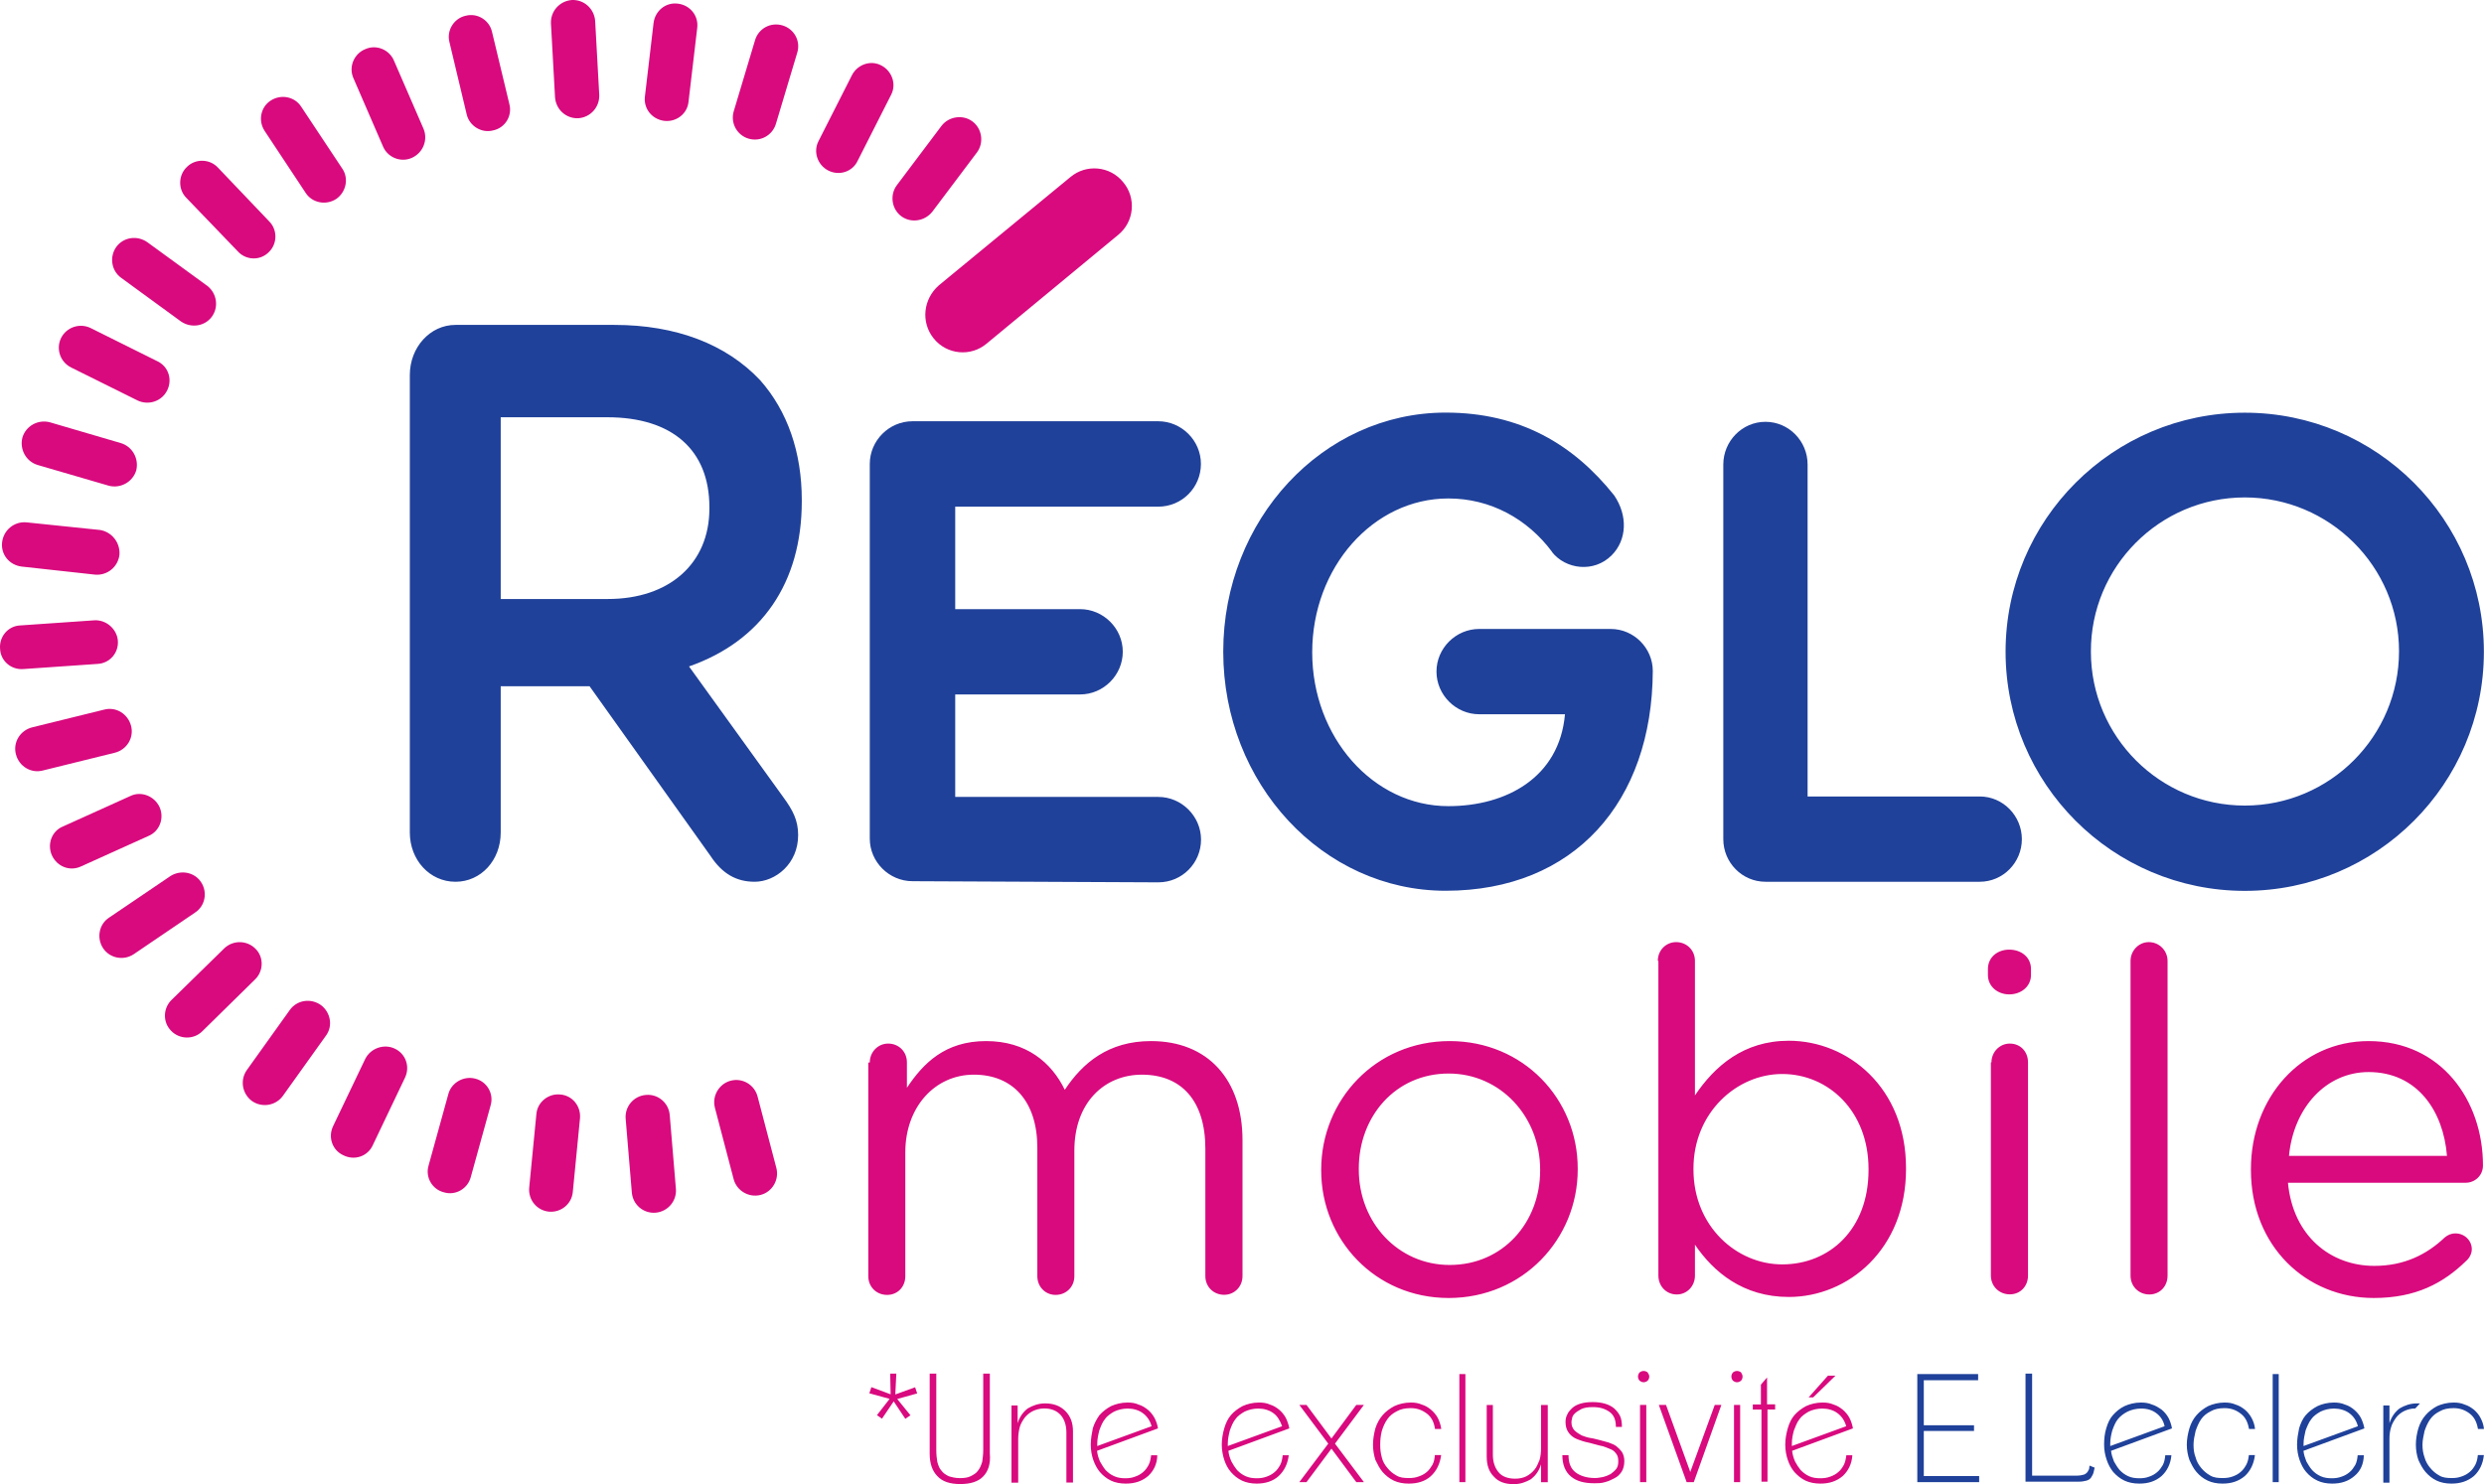<svg xmlns="http://www.w3.org/2000/svg" width="300" height="179.301" viewBox="0.583 206.165 300 179.301" xml:space="preserve"><path fill="#1F419A" d="M91.721 312.689c-2.215 0-3.921-.977-5.338-3.136l-14.597-20.485h-10.73v17.665c0 3.37-2.394 5.957-5.461 5.957-3.123 0-5.517-2.641-5.517-5.957v-55.249c0-3.371 2.449-6.067 5.517-6.067h19.191c7.429 0 13.496 2.325 17.596 6.672 3.315 3.742 5.035 8.722 5.035 14.473v.179c0 9.809-4.842 16.867-13.62 19.935l11.405 15.821c1.114 1.527 1.775 2.751 1.775 4.54.012 3.493-2.752 5.652-5.256 5.652zm-17.72-34.159c7.415 0 12.257-4.292 12.257-10.909v-.193c0-6.878-4.471-10.854-12.326-10.854H61.056v21.957h12.945v-.001zm36.787 34.091c-2.82 0-5.159-2.325-5.159-5.145v-45.261c0-2.82 2.325-5.159 5.159-5.159h29.674c2.82 0 5.159 2.325 5.159 5.159s-2.27 5.159-5.159 5.159h-24.515v12.381h15.078c2.82 0 5.159 2.325 5.159 5.146 0 2.82-2.325 5.159-5.159 5.159h-15.078v12.381h24.529c2.821 0 5.159 2.339 5.159 5.159s-2.27 5.159-5.159 5.159l-29.688-.138z"/><path fill="#D9097E" d="M113.361 247.068c1.596 1.967 4.485 2.215 6.383.605l15.876-13.125c1.967-1.596 2.215-4.485.605-6.383-1.596-1.967-4.471-2.201-6.37-.605l-15.875 13.07c-1.899 1.65-2.215 4.471-.619 6.438zm-24.529 89.656c1.417-.372 2.875.481 3.247 1.912l2.27 8.64c.358 1.417-.495 2.889-1.912 3.247-1.403.358-2.875-.495-3.247-1.898l-2.27-8.653c-.358-1.419.508-2.877 1.912-3.248zm-10.236 1.719c1.472-.137 2.765.977 2.875 2.449l.743 8.887c.124 1.472-.977 2.765-2.449 2.889-1.472.124-2.765-.977-2.875-2.462l-.743-8.887c-.124-1.472.977-2.766 2.449-2.876zm-10.359-.055c1.472.11 2.518 1.403 2.394 2.875l-.867 8.887c-.124 1.458-1.417 2.518-2.875 2.394-1.472-.138-2.518-1.431-2.394-2.889l.867-8.887c.11-1.417 1.403-2.518 2.875-2.38zm-10.249-1.912c1.417.357 2.27 1.83 1.844 3.247l-2.394 8.653c-.372 1.403-1.843 2.256-3.247 1.83-1.417-.357-2.27-1.83-1.844-3.247l2.394-8.653c.372-1.348 1.843-2.202 3.247-1.83zm-9.74-3.632c1.349.619 1.899 2.215 1.225 3.563l-3.866 8.103c-.605 1.348-2.201 1.898-3.549 1.224-1.348-.605-1.899-2.215-1.225-3.563l3.866-8.089c.66-1.293 2.256-1.843 3.549-1.238zm-8.901-5.255c1.156.867 1.472 2.518.605 3.687l-5.214 7.292c-.853 1.169-2.518 1.458-3.729.605-1.169-.867-1.472-2.504-.619-3.728l5.214-7.292c.868-1.183 2.519-1.431 3.743-.564zm-7.91-6.81c1.045 1.032.977 2.738-.069 3.728l-6.37 6.26c-1.046 1.032-2.765.963-3.742-.069-1.045-1.045-.977-2.751.055-3.742l6.383-6.246c1.046-.977 2.697-.977 3.743.069zm-6.563-8.034c.798 1.211.496 2.875-.743 3.673l-7.415 5.035c-1.225.798-2.875.481-3.687-.743-.798-1.224-.495-2.889.729-3.687l7.429-5.035c1.238-.77 2.889-.468 3.687.757zm-5.021-9.08c.605 1.348 0 2.944-1.348 3.494l-8.158 3.687c-1.348.619-2.875 0-3.495-1.348-.605-1.362 0-2.958 1.348-3.494l8.158-3.687c1.28-.606 2.876.014 3.495 1.348zm-3.439-9.809c.371 1.417-.496 2.875-1.967 3.247l-8.695 2.146c-1.417.372-2.875-.496-3.247-1.967-.372-1.417.495-2.875 1.967-3.247l8.708-2.146c1.459-.372 2.862.55 3.234 1.967zm-1.597-10.304c.124 1.472-.977 2.751-2.462 2.82l-8.942.619c-1.472.124-2.766-.977-2.82-2.449-.124-1.472.977-2.766 2.449-2.82l8.956-.619c1.417-.069 2.696 1.045 2.819 2.449zm.193-10.36c-.179 1.472-1.472 2.518-2.944 2.394l-8.887-.977c-1.486-.192-2.518-1.472-2.339-2.944s1.472-2.531 2.944-2.394l8.887.921c1.417.235 2.449 1.529 2.339 3zm2.023-10.18c-.44 1.403-1.913 2.201-3.316 1.83l-8.584-2.503c-1.417-.427-2.201-1.899-1.843-3.316.426-1.417 1.898-2.215 3.315-1.843l8.584 2.518c1.403.425 2.201 1.897 1.844 3.314zm3.741-9.685c-.674 1.348-2.27 1.83-3.563 1.225l-8.034-3.99c-1.348-.674-1.844-2.27-1.225-3.549.674-1.348 2.27-1.844 3.563-1.225l8.02 3.99c1.349.605 1.914 2.187 1.239 3.549zm5.393-8.901c-.853 1.169-2.518 1.417-3.742.564l-7.236-5.283c-1.155-.853-1.417-2.518-.55-3.728.867-1.169 2.518-1.417 3.742-.551l7.236 5.27c1.17.908 1.403 2.573.55 3.728zm6.865-7.786c-1.045 1.045-2.765.977-3.742-.124l-6.191-6.438c-1.046-1.045-.977-2.765.055-3.742 1.045-1.045 2.765-.977 3.742.069l6.191 6.494c1.046 1.044.991 2.764-.055 3.741zm8.158-6.439c-1.225.798-2.889.495-3.687-.729l-4.953-7.484c-.812-1.225-.496-2.889.729-3.673 1.225-.798 2.875-.495 3.673.729l4.966 7.484c.799 1.156.497 2.82-.728 3.673zm9.135-4.966c-1.348.605-2.944-.055-3.495-1.403l-3.563-8.227c-.605-1.349.069-2.944 1.417-3.495 1.348-.619 2.944.055 3.495 1.417l3.563 8.213c.55 1.349-.069 2.889-1.417 3.495zm9.809-3.316c-1.403.372-2.875-.55-3.191-1.954l-2.078-8.708c-.371-1.417.55-2.889 1.967-3.191 1.417-.372 2.875.55 3.178 1.967l2.091 8.708c.372 1.404-.495 2.876-1.967 3.178zm10.304-1.472c-1.472.069-2.696-1.032-2.82-2.504l-.495-8.956c-.055-1.472 1.045-2.697 2.518-2.82 1.472-.069 2.696 1.045 2.82 2.504l.495 8.956c.055 1.472-1.046 2.71-2.518 2.82zm10.359.317c-1.472-.192-2.504-1.472-2.325-2.944l1.046-8.887c.192-1.472 1.472-2.518 2.944-2.325 1.472.179 2.518 1.472 2.325 2.944l-1.045 8.873c-.124 1.472-1.472 2.517-2.945 2.339zm10.181 2.146c-1.403-.426-2.201-1.898-1.774-3.315l2.573-8.584c.426-1.417 1.898-2.201 3.315-1.774 1.417.426 2.214 1.898 1.774 3.302l-2.572 8.584c-.427 1.416-1.899 2.213-3.316 1.787zm9.63 3.852c-1.279-.661-1.844-2.256-1.169-3.55l4.044-7.979c.674-1.293 2.27-1.844 3.549-1.156 1.293.674 1.844 2.27 1.169 3.549l-4.044 7.979c-.605 1.294-2.201 1.845-3.549 1.157zm8.832 5.53c-1.169-.867-1.417-2.573-.55-3.742l5.393-7.167c.867-1.156 2.586-1.417 3.742-.55 1.169.867 1.417 2.573.55 3.742l-5.393 7.167c-.922 1.156-2.573 1.404-3.742.55zM105.629 334.509c0-1.238.977-2.27 2.215-2.27 1.293 0 2.27.977 2.27 2.27v3.068c1.967-2.944 4.595-5.641 9.561-5.641 4.843 0 7.91 2.586 9.506 5.888 2.146-3.247 5.269-5.888 10.414-5.888 6.81 0 11.047 4.595 11.047 11.955v16.44c0 1.279-.977 2.256-2.215 2.256-1.293 0-2.27-.977-2.27-2.256v-15.394c0-5.778-2.875-8.943-7.663-8.943-4.471 0-8.158 3.302-8.158 9.19v15.16c0 1.279-.977 2.256-2.27 2.256-1.225 0-2.201-.977-2.201-2.256v-15.532c0-5.572-2.944-8.819-7.663-8.819s-8.282 3.921-8.282 9.383v14.968c0 1.279-.922 2.256-2.201 2.256-1.293 0-2.27-.977-2.27-2.256v-25.822h.179v-.013zm54.52 13.069v-.124c0-8.392 6.562-15.518 15.518-15.518 8.888 0 15.463 6.989 15.463 15.395v.124c0 8.392-6.631 15.518-15.587 15.518-8.887-.001-15.394-7.072-15.394-15.395zm26.441 0v-.124c0-6.383-4.788-11.597-11.047-11.597-6.452 0-10.854 5.214-10.854 11.474v.124c0 6.384 4.732 11.528 10.978 11.528 6.439-.001 10.923-5.145 10.923-11.405zm14.212-25.327c0-1.293.991-2.27 2.215-2.27 1.28 0 2.27.977 2.27 2.27v16.247c2.394-3.549 5.888-6.603 11.336-6.603 7.126 0 14.156 5.64 14.156 15.38v.124c0 9.699-6.989 15.449-14.156 15.449-5.517 0-9.08-2.999-11.336-6.314v3.742c0 1.224-.921 2.27-2.201 2.27-1.293 0-2.215-1.046-2.215-2.27v-38.025h-.069zm25.451 25.272v-.137c0-6.989-4.843-11.474-10.428-11.474-5.503 0-10.717 4.677-10.717 11.418v.124c0 6.865 5.214 11.46 10.717 11.46 5.709 0 10.428-4.224 10.428-11.391zm14.844-13.014c0-1.238.977-2.27 2.215-2.27 1.293 0 2.201.977 2.201 2.27v25.753c0 1.279-.908 2.27-2.201 2.27-1.293 0-2.284-.991-2.284-2.27v-25.753h.069zm16.798-12.258c0-1.225.977-2.27 2.201-2.27 1.293 0 2.27 1.045 2.27 2.27v38.025c0 1.279-.921 2.27-2.201 2.27-1.293 0-2.27-.991-2.27-2.27v-38.025zm29.371 40.721c-8.158 0-14.831-6.259-14.831-15.449v-.137c0-8.585 6.012-15.45 14.211-15.45 8.777 0 13.812 7.167 13.812 15.023 0 1.238-.99 2.091-2.091 2.091h-21.461c.605 6.438 5.145 10.043 10.428 10.043 3.673 0 6.383-1.417 8.516-3.439.357-.29.743-.482 1.293-.482 1.101 0 1.967.867 1.967 1.913 0 .481-.248 1.032-.674 1.403-2.765 2.696-6.08 4.484-11.17 4.484zm8.846-17.169c-.426-5.407-3.577-10.125-9.465-10.125-5.145 0-9.066 4.306-9.617 10.125h19.082zM108.945 375.175l1.596 1.968-.619.426-1.403-2.105-1.417 2.091-.605-.427 1.527-1.967-2.449-.674.248-.743 2.325.867-.055-2.503h.743l-.124 2.518 2.394-.867.248.743-2.409.673zm10.372 9.368c-.605.619-1.527.908-2.765.908-1.224 0-2.146-.289-2.765-.963-.605-.619-.922-1.527-.922-2.696v-9.685h.798v9.258c0 .55.055.977.124 1.417.124.427.248.798.495 1.045.193.289.496.482.867.674.357.11.798.234 1.348.234s.977-.055 1.348-.248c.371-.193.674-.372.867-.674.248-.316.357-.619.495-1.045.055-.427.124-.867.124-1.417v-9.245h.798v9.685c.11 1.226-.206 2.134-.812 2.752zm10.057.675v-6.012c0-.867-.248-1.596-.674-2.078-.496-.55-1.169-.812-2.022-.812-.495 0-.977.138-1.348.316s-.743.481-.991.798c-.248.358-.495.743-.605 1.169-.11.426-.179.908-.179 1.403v5.283h-.812v-9.328h.743v2.146c.248-.798.674-1.362 1.224-1.789.619-.358 1.293-.605 2.091-.605 1.046 0 1.83.303 2.449.922.605.605.921 1.403.921 2.449v6.191h-.798v-.053h.001zm9.864-.729c-.743.619-1.596.908-2.697.908-.674 0-1.293-.124-1.774-.357-.55-.261-.977-.619-1.348-1.045-.358-.427-.605-.922-.798-1.458-.192-.564-.302-1.169-.302-1.857 0-.674.124-1.348.248-1.967.179-.605.495-1.155.798-1.582.372-.426.867-.812 1.417-1.101.564-.248 1.225-.426 1.967-.426.495 0 .922.055 1.348.248.427.124.798.372 1.114.619.303.248.605.619.798.977.192.358.371.853.426 1.279l-7.36 2.71c.055.481.179.867.358 1.293.192.344.426.729.674 1.032.303.303.605.551 1.046.743.44.193.867.248 1.348.248.426 0 .798-.055 1.155-.192.372-.124.674-.289.977-.55.303-.248.495-.55.674-.867.179-.358.248-.743.302-1.169h.743c-.013 1.042-.44 1.895-1.114 2.514zm-.619-7.594c-.495-.372-1.155-.564-1.829-.564-.62 0-1.169.138-1.665.372-.426.248-.866.55-1.101.908-.303.372-.495.867-.674 1.362-.124.495-.248 1.032-.248 1.596v.289l6.562-2.394c-.178-.661-.55-1.212-1.045-1.569zm16.385 7.594c-.674.619-1.596.908-2.642.908-.674 0-1.279-.124-1.774-.357-.55-.261-.977-.619-1.348-1.045-.372-.427-.619-.922-.798-1.458-.179-.564-.302-1.169-.302-1.857 0-.674.124-1.348.302-1.967.179-.605.427-1.155.798-1.582.357-.426.867-.812 1.417-1.101.55-.248 1.225-.426 1.967-.426.495 0 .921.055 1.348.248.427.124.798.372 1.101.619s.605.619.798.977c.179.358.357.853.426 1.279l-7.36 2.71c.055.481.179.867.372 1.293.179.344.426.729.674 1.032.303.303.605.551 1.045.743.44.193.867.248 1.348.248.427 0 .798-.055 1.169-.192.358-.124.674-.289.977-.55.302-.248.495-.55.674-.867.193-.358.248-.743.303-1.169h.729c-.124 1.042-.55 1.895-1.224 2.514zm-.619-7.594c-.495-.372-1.155-.564-1.83-.564-.619 0-1.169.138-1.665.372-.427.248-.867.55-1.101.908-.302.372-.495.867-.674 1.362-.124.495-.248 1.032-.248 1.596v.289l6.563-2.394c-.247-.661-.55-1.212-1.045-1.569zm10.001 8.323-2.999-4.044-3.013 4.044h-.867l3.494-4.65-3.494-4.678h.867l3.013 4.059 2.999-4.059h.922l-3.494 4.678 3.494 4.65h-.922zm9.011-.729c-.674.619-1.582.908-2.683.908-.688 0-1.293-.124-1.789-.357-.55-.261-.977-.619-1.362-1.045-.358-.427-.605-.922-.867-1.458-.179-.564-.289-1.169-.289-1.857 0-.674.124-1.348.289-1.967.193-.605.496-1.155.867-1.582.371-.426.867-.812 1.431-1.101.537-.248 1.225-.426 1.967-.426.481 0 .908.055 1.348.248.427.124.812.372 1.101.619.303.248.619.619.812.977.179.358.357.798.427 1.348h-.757c-.11-.798-.413-1.417-.963-1.843-.564-.427-1.169-.674-1.967-.674-.674 0-1.238.124-1.665.372-.482.248-.867.537-1.156.963-.303.427-.495.867-.674 1.431-.137.537-.192 1.101-.192 1.637 0 .564.055 1.046.192 1.541.11.495.358.908.674 1.279.289.372.674.688 1.101.922.426.261.908.303 1.527.303.427 0 .798-.055 1.156-.193.372-.124.688-.289.991-.55.289-.248.481-.55.674-.867.193-.357.248-.743.289-1.169h.756c-.137 1.069-.564 1.922-1.238 2.541zm3.439.729v-13.056h.729v13.056h-.729zm9.865 0v-2.146c-.248.812-.674 1.362-1.211 1.788-.619.358-1.293.605-2.091.605-1.045 0-1.844-.289-2.394-.908-.62-.619-.867-1.417-.867-2.449v-6.205h.743v6.025c0 .867.261 1.582.674 2.078.427.55 1.169.798 2.022.798.55 0 .977-.11 1.348-.289.372-.192.743-.495.991-.812.248-.289.426-.729.605-1.156.124-.426.179-.922.179-1.431v-5.214h.812v9.327h-.812v-.011zm10.056-2.504c0 .481-.124.908-.303 1.211-.248.371-.481.619-.867.812-.358.192-.729.372-1.156.481-.427.138-.867.138-1.293.138-1.238 0-2.146-.248-2.82-.812-.674-.55-1.045-1.417-1.045-2.586h.743c0 .991.303 1.665.867 2.092.564.426 1.362.674 2.325.674.316 0 .619-.055.99-.124.289-.069.605-.192.908-.357.248-.192.482-.372.674-.619.193-.248.248-.564.248-.908 0-.372-.055-.688-.248-.921-.192-.261-.358-.427-.674-.551-.302-.137-.619-.248-.977-.371-.357-.055-.743-.193-1.169-.289-.426-.137-.866-.192-1.224-.316-.358-.11-.743-.248-1.032-.413-.317-.192-.564-.427-.757-.743-.179-.303-.289-.674-.289-1.156 0-.316.055-.619.193-.866.11-.316.357-.564.605-.812.262-.248.605-.426 1.032-.55.427-.124.922-.179 1.472-.179.481 0 .977.055 1.417.179.44.124.798.302 1.114.55.289.248.537.551.729.908.192.372.248.867.248 1.362h-.729c0-.867-.248-1.458-.812-1.843-.55-.372-1.155-.55-1.967-.55-.619 0-1.045.069-1.417.248-.357.192-.605.358-.798.55-.192.193-.303.426-.303.619-.069.192-.069.372-.069.426 0 .427.138.729.372.977.248.248.55.426.867.605.358.138.729.262 1.101.316.427.055.729.179 1.101.248.372.11.674.193 1.045.289.358.138.674.248.908.426.234.179.481.427.674.674.247.383.316.755.316 1.181zm3.013-10.249c0 .192-.069.358-.193.495-.124.11-.302.193-.495.193-.179 0-.344-.083-.481-.193-.124-.137-.192-.303-.192-.495 0-.179.068-.357.192-.495.138-.11.303-.179.481-.179.193 0 .372.068.495.179.124.192.193.33.193.495zm-1.115 12.753v-9.328h.757v9.328h-.757zm6.494 0h-.867l-3.356-9.328h.867l2.93 8.104 2.958-8.104h.798l-3.33 9.328zm5.888-12.753c0 .192-.055.358-.179.495-.124.11-.303.193-.495.193-.179 0-.358-.083-.482-.193-.124-.137-.192-.303-.192-.495 0-.179.069-.357.192-.495.124-.11.303-.179.482-.179.192 0 .371.068.495.179.124.192.179.33.179.495zm-1.032 12.753v-9.328h.743v9.328h-.743zm4.045-8.763v8.708h-.729v-8.708h-1.045v-.619h.977v-2.394l.743-.866v3.247h.977v.619h-.921v.013zm9.08 8.034c-.743.619-1.596.908-2.696.908-.674 0-1.293-.124-1.789-.357-.537-.261-.963-.619-1.348-1.045-.358-.427-.619-.922-.798-1.458-.193-.564-.303-1.169-.303-1.857 0-.674.124-1.348.303-1.967.179-.605.426-1.155.798-1.582.372-.426.867-.812 1.417-1.101.55-.248 1.224-.426 1.981-.426.481 0 .908.055 1.348.248.426.124.798.372 1.101.619.289.248.619.619.798.977.193.358.358.853.427 1.279l-7.347 2.71c.055.481.179.867.357 1.293.179.344.427.729.675 1.032.302.303.605.551 1.032.743.426.193.866.248 1.362.248.426 0 .798-.055 1.169-.192.357-.124.674-.289.977-.55.303-.248.495-.55.674-.867.179-.358.247-.743.302-1.169h.729c-.069 1.042-.495 1.895-1.169 2.514zm-.619-7.594c-.481-.372-1.156-.564-1.83-.564-.619 0-1.184.138-1.665.372-.427.248-.867.55-1.101.908-.303.372-.482.867-.674 1.362-.138.495-.248 1.032-.248 1.596v.289l6.562-2.394c-.178-.661-.549-1.212-1.044-1.569zm-2.945-1.913h-.55l2.338-2.627h.908l-2.696 2.627z"/><path fill="#1F419A" d="M232.141 385.218v-13.056h7.347v.743h-6.563v5.448h6.067v.688h-6.067v5.448h6.686v.729h-7.47zm21.268-1.101c-.055.193-.179.372-.289.564-.138.179-.303.289-.55.358-.262.069-.55.124-.922.124h-6.438v-13.055h.798v12.326h5.447c.317 0 .62-.069.812-.124.193-.055.303-.193.426-.303.055-.124.124-.248.193-.358 0-.138.055-.302.055-.426l.62.248c-.082.288-.082.454-.152.646zm8.227.372c-.729.619-1.582.908-2.683.908-.688 0-1.293-.124-1.789-.357-.55-.261-.977-.619-1.362-1.045-.344-.427-.605-.922-.784-1.458-.193-.564-.316-1.169-.316-1.857 0-.674.069-1.348.261-1.967.179-.605.413-1.155.798-1.582.385-.426.812-.812 1.417-1.101.55-.248 1.224-.426 1.967-.426.496 0 .922.055 1.362.248.426.124.798.372 1.155.619.303.248.619.619.812.977.192.358.357.853.426 1.279l-7.36 2.71c.055.481.192.867.357 1.293.193.344.427.729.688 1.032.289.303.605.551 1.032.743.426.193.867.248 1.362.248.426 0 .797-.055 1.155-.192.372-.124.674-.289.977-.55.302-.248.495-.55.688-.867.179-.358.248-.743.289-1.169h.743c-.094 1.042-.52 1.895-1.195 2.514zm-.619-7.594c-.481-.372-1.101-.564-1.83-.564-.619 0-1.169.138-1.665.372-.481.248-.867.55-1.156.908-.303.372-.495.867-.674 1.362-.138.495-.248 1.032-.248 1.596v.289l6.563-2.394c-.137-.661-.494-1.212-.99-1.569zm10.676 7.594c-.743.619-1.596.908-2.696.908-.674 0-1.293-.124-1.775-.357-.564-.261-.991-.619-1.362-1.045-.371-.427-.605-.922-.853-1.458-.193-.564-.316-1.169-.316-1.857 0-.674.138-1.348.316-1.967.179-.605.481-1.155.853-1.582.372-.426.867-.812 1.417-1.101.564-.248 1.238-.426 1.968-.426.495 0 .908.055 1.348.248.426.124.812.372 1.114.619s.605.619.798.977c.192.358.372.798.427 1.348h-.729c-.138-.798-.427-1.417-.991-1.843-.55-.427-1.155-.674-1.967-.674-.674 0-1.225.124-1.651.372-.495.248-.866.537-1.169.963-.289.427-.481.867-.674 1.431-.124.537-.248 1.101-.248 1.637 0 .564.055 1.046.248 1.541.124.495.371.908.674 1.279s.674.688 1.101.922c.427.261.922.303 1.527.303.427 0 .812-.055 1.183-.193.344-.124.674-.289.963-.55.303-.248.496-.55.674-.867.193-.357.261-.743.316-1.169h.729c-.125 1.069-.551 1.922-1.225 2.541zm3.37.729v-13.056h.729v13.056h-.729zm9.864-.729c-.729.619-1.582.908-2.683.908-.674 0-1.293-.124-1.774-.357-.564-.261-.991-.619-1.362-1.045-.371-.427-.605-.922-.798-1.458-.193-.564-.303-1.169-.303-1.857 0-.674.124-1.348.248-1.967.192-.605.427-1.155.798-1.582.371-.426.866-.812 1.431-1.101.536-.248 1.224-.426 1.967-.426.482 0 .908.055 1.349.248.426.124.812.372 1.1.619.303.248.62.619.812.977.179.358.358.853.426 1.279l-7.36 2.71c.055.481.192.867.357 1.293.193.344.427.729.688 1.032.289.303.605.551 1.032.743.426.193.866.248 1.362.248.426 0 .784-.055 1.156-.192.371-.124.674-.289.977-.55.303-.248.495-.55.688-.867.179-.358.248-.743.289-1.169h.743c-.028 1.042-.386 1.895-1.143 2.514zm-.605-7.594c-.495-.372-1.169-.564-1.843-.564-.619 0-1.156.138-1.651.372-.426.248-.867.55-1.101.908-.303.372-.495.867-.688 1.362-.11.495-.248 1.032-.248 1.596v.289l6.562-2.394c-.164-.661-.536-1.212-1.031-1.569zm7.966-.578c-.537 0-.963.138-1.348.316-.372.179-.743.481-.977.798-.248.358-.495.743-.605 1.169-.138.427-.192.908-.192 1.403v5.283h-.743v-9.328h.743v2.146c.248-.798.674-1.362 1.224-1.789.605-.358 1.293-.605 2.078-.605h.385l-.565.607zm7.07 8.172c-.756.619-1.609.908-2.71.908-.674 0-1.293-.124-1.774-.357-.551-.261-.977-.619-1.349-1.045-.372-.427-.619-.922-.867-1.458-.192-.564-.302-1.169-.302-1.857 0-.674.124-1.348.302-1.967.193-.605.481-1.155.867-1.582.358-.426.867-.812 1.403-1.101.564-.248 1.238-.426 1.981-.426.495 0 .908.055 1.348.248.427.124.798.372 1.115.619.289.248.605.619.784.977.192.358.371.798.426 1.348h-.729c-.138-.798-.427-1.417-.977-1.843-.55-.427-1.169-.674-1.967-.674-.688 0-1.224.124-1.651.372-.495.248-.867.537-1.169.963-.303.427-.496.867-.688 1.431-.11.537-.248 1.101-.248 1.637 0 .564.069 1.046.248 1.541.137.495.372.908.688 1.279.302.372.674.688 1.101.922.426.261.921.303 1.527.303.426 0 .798-.055 1.169-.193.357-.124.674-.289.977-.55.303-.248.495-.55.674-.867.179-.357.261-.743.303-1.169h.729c-.11 1.069-.536 1.922-1.211 2.541z"/><path fill="#D9097E" d="M240.67 323.228c0-1.417 1.156-2.339 2.573-2.339 1.458 0 2.628.922 2.628 2.339v.729c0 1.362-1.169 2.338-2.628 2.338-1.417 0-2.573-.977-2.573-2.338v-.729z"/><path fill="#1F419A" d="M213.802 312.689c-2.82 0-5.09-2.325-5.09-5.145v-45.261c0-2.82 2.27-5.159 5.09-5.159s5.09 2.325 5.09 5.159v40.103h20.787c2.82 0 5.09 2.338 5.09 5.159s-2.27 5.145-5.09 5.145h-25.877zm57.891-46.43c10.235 0 18.627 8.337 18.627 18.586 0 10.249-8.323 18.641-18.627 18.641-10.249 0-18.586-8.337-18.586-18.586-.042-10.235 8.282-18.641 18.586-18.641m0-10.236c-15.945 0-28.89 12.932-28.89 28.877 0 15.944 12.932 28.89 28.89 28.89s28.876-12.932 28.876-28.89c0-15.944-12.931-28.877-28.876-28.877zm-76.587 26.125H179.23c-2.82 0-5.159 2.325-5.159 5.146s2.339 5.159 5.159 5.159h10.359c-.674 7.662-7.113 11.102-14.087 11.102-9.08 0-16.44-8.337-16.44-18.586s7.36-18.586 16.44-18.586c5.076 0 9.561 2.449 12.56 6.493l-.069-.055c1.665 2.146 5.104 2.572 7.236.426 1.844-1.843 1.967-4.788.303-7.236-4.897-6.136-11.336-10.001-20.361-10.001-14.83 0-26.854 12.932-26.854 28.876s12.024 28.89 26.854 28.89c15.587 0 24.956-10.786 25.024-26.551.001-2.751-2.269-5.077-5.089-5.077z"/></svg>